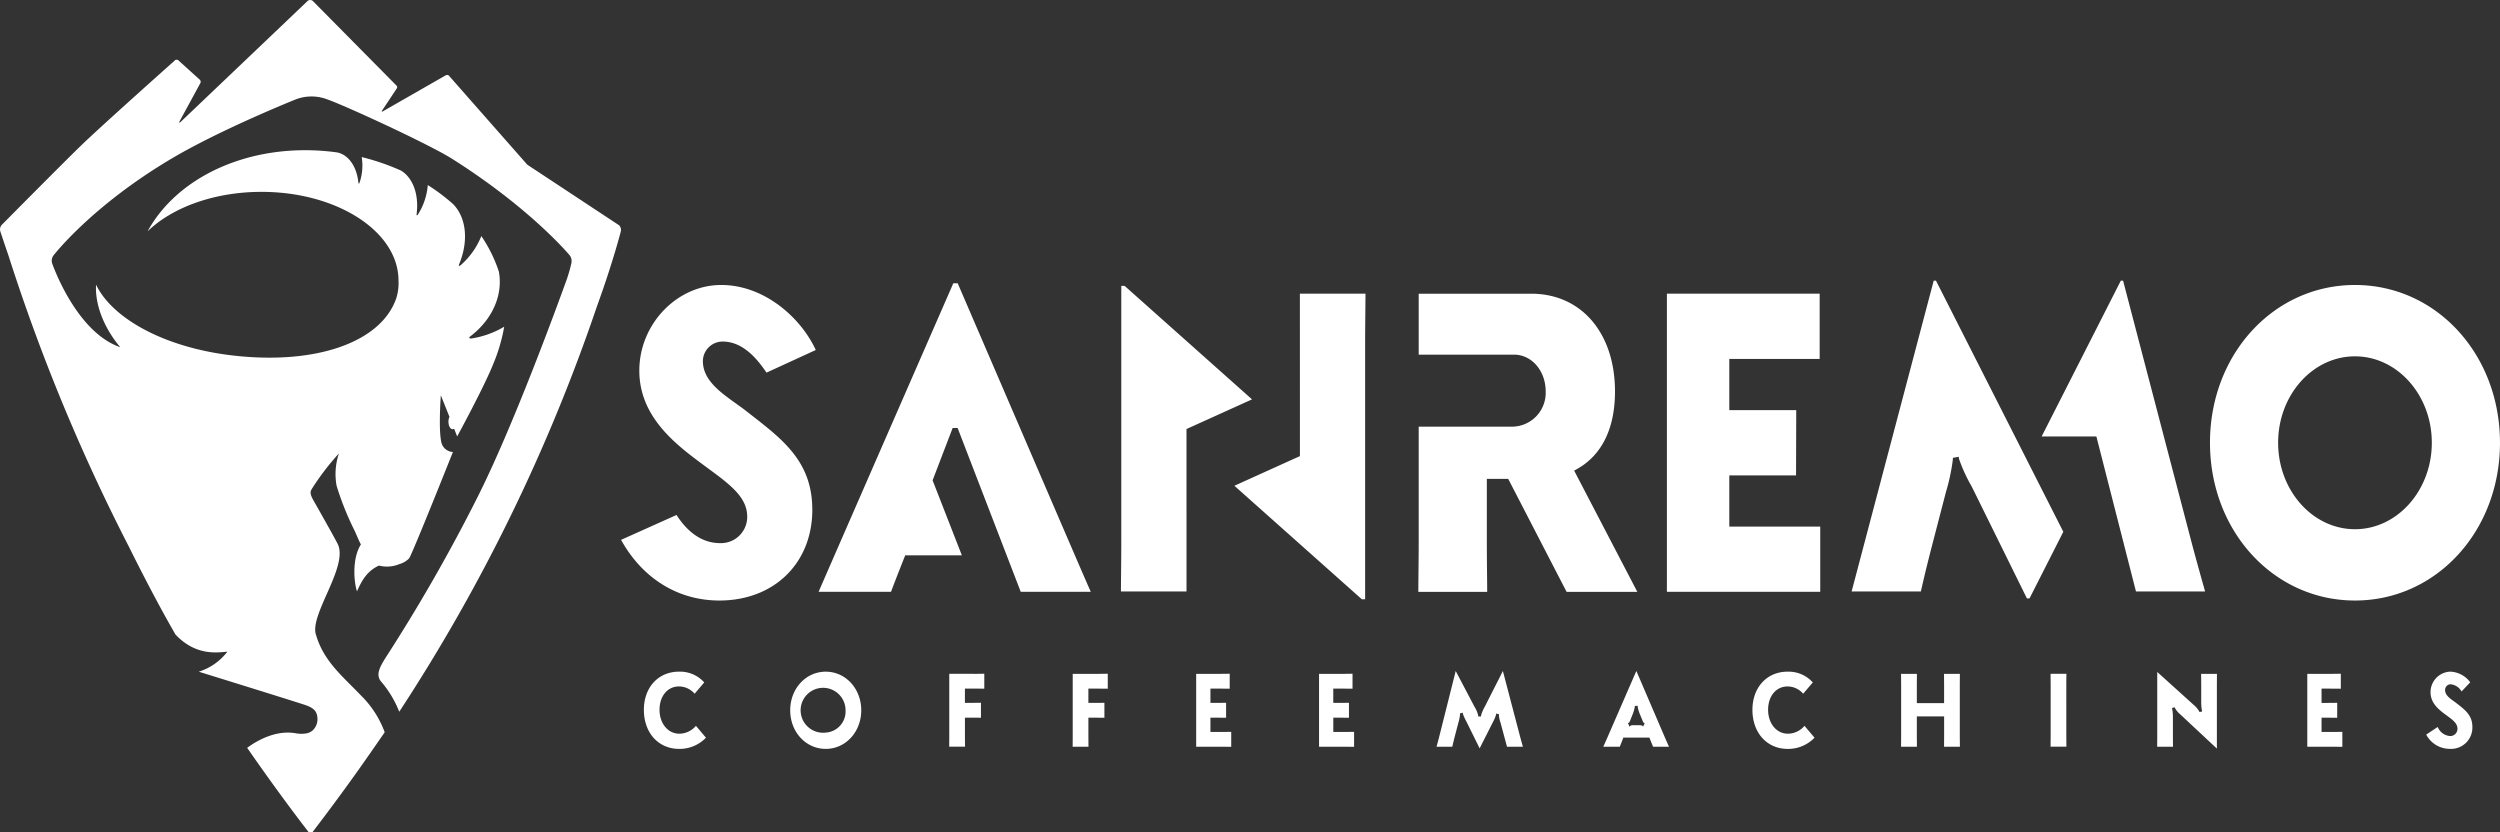 <?xml version="1.0" encoding="UTF-8" standalone="no"?> <svg xmlns:dc="http://purl.org/dc/elements/1.1/" xmlns:cc="http://creativecommons.org/ns#" xmlns:rdf="http://www.w3.org/1999/02/22-rdf-syntax-ns#" xmlns:svg="http://www.w3.org/2000/svg" xmlns="http://www.w3.org/2000/svg" xmlns:sodipodi="http://sodipodi.sourceforge.net/DTD/sodipodi-0.dtd" xmlns:inkscape="http://www.inkscape.org/namespaces/inkscape" width="492.742" height="164.041" viewBox="0 0 492.742 164.041" version="1.1" id="svg3" sodipodi:docname="Logo Sanremo blanco.svg" inkscape:version="1.0.1 (3bc2e813f5, 2020-09-07)"><rect x="0" y="0" width="492.742" height="164.041" fill="#333333" stroke="none"/><defs id="defs7"></defs><path id="Nosotros_Logo_Sanremo" data-name="Nosotros_Logo Sanremo" d="M733.96,382.91h13.152l.039-12.853H733.96V359.965h17.809V347.1H721.66v58.761h30.222V393.015H733.96Zm40.732-38.38h-.443c-1.337,5.054-14.221,53.838-16.18,61.258H771.72c.665-3,1.393-5.9,1.938-8.043l3-11.551a39.432,39.432,0,0,0,1.351-6.321l.021-.415,1.136-.216.091.479A31.238,31.238,0,0,0,781.674,385l.24.467,10.7,21.687h.521l6.655-13.121Zm4.706,78.13c0-.236,0-.455.007-.631h-3.127c0,.176.007.4.007.631,0,.555.011,1.207.011,1.638v3.5h-5.375v-3.5c0-.431.007-1.083.014-1.638,0-.236,0-.455,0-.631h-3.124c0,.176,0,.4.007.631,0,.555.011,1.207.011,1.638v9.829c0,.427-.007,1.079-.011,1.634,0,.236-.007.456-.007.631h3.124c0-.176,0-.4,0-.631-.007-.555-.014-1.207-.014-1.634v-3.716H776.3v3.716c0,.427-.007,1.079-.011,1.634,0,.236,0,.456-.007.631h3.127c0-.176-.007-.4-.007-.631-.007-.555-.014-1.207-.014-1.634V424.3c0-.431.007-1.083.014-1.638m-76.023-40.689.51-.28c4.931-2.725,7.541-8.019,7.541-15.31,0-11.531-6.637-19.278-16.514-19.278H672.739v12.01h18.776c3.507,0,6.254,3.192,6.254,7.268a6.674,6.674,0,0,1-6.549,6.928H672.739v22.882c0,1.722-.025,4.327-.049,6.541-.011,1.247-.021,2.365-.025,3.132h13.574c0-.767-.014-1.886-.025-3.132-.021-2.214-.046-4.818-.046-6.541V383.6h4.214l11.506,22.266h13.94Zm42.1,51.853c-2.209,0-3.873-2.022-3.873-4.7,0-2.713,1.579-4.611,3.838-4.611a4.072,4.072,0,0,1,3.074,1.434l1.9-2.225a6.4,6.4,0,0,0-4.973-2.122c-4.077,0-6.926,3.1-6.926,7.523,0,4.531,2.863,7.7,6.961,7.7a7.207,7.207,0,0,0,5.276-2.21l-1.977-2.337a4.317,4.317,0,0,1-3.3,1.55m107.31-.344h-2.1v-2.813h1.087c.38,0,.953.008,1.439.012.211,0,.4,0,.559.008v-2.953c-.155,0-.348.008-.559.008-.486.008-1.059.012-1.439.012h-1.087v-2.813h1.8c.38,0,.953.008,1.439.012.211,0,.4,0,.559.008V422.01c-.155,0-.348,0-.559.008-.485.008-1.059.012-1.439.012h-4.611v14.364h4.914c.38,0,.953.008,1.439.012.207,0,.4,0,.556.008V433.46c-.155,0-.349.008-.556.008-.485.008-1.059.012-1.439.012m24.668-5.526-.239-.188c-.162-.124-.331-.244-.5-.364-.826-.6-1.685-1.207-1.685-2.21a1.107,1.107,0,0,1,1.108-1.107,2.8,2.8,0,0,1,2.139,1.418l1.71-1.806a5.135,5.135,0,0,0-3.926-2.1,4.035,4.035,0,0,0-3.894,4.063c0,2.213,1.717,3.492,3.1,4.515l.214.156c1.066.787,1.991,1.466,1.991,2.505a1.426,1.426,0,0,1-1.464,1.454,2.881,2.881,0,0,1-2.434-1.79l-2.262,1.506a5.263,5.263,0,0,0,4.657,2.809,4.2,4.2,0,0,0,4.442-4.319c0-2.246-1.372-3.312-2.958-4.547m-77.06-5.294c0-.236,0-.455.007-.631h-3.123c0,.176,0,.4,0,.631.007.555.014,1.207.014,1.638v9.829c0,.427-.007,1.079-.014,1.634,0,.236,0,.456,0,.631H800.4c0-.176,0-.4-.007-.631,0-.555-.011-1.207-.011-1.634V424.3c0-.431.007-1.083.011-1.638m56.884-29.139c-8.354,0-15.146-7.647-15.146-17.044s6.792-17.029,15.146-17.029,15.146,7.639,15.146,17.029-6.8,17.044-15.146,17.044m28.579-17.044c0-17.436-12.554-31.092-28.579-31.092S828.7,359.042,828.7,376.478s12.554,31.1,28.579,31.1,28.579-13.66,28.579-31.1m-60.7,19.977L811.569,344.53h-.44l-15.611,30.717H806.31l7.8,30.541h13.627c-.514-1.814-1.8-6.385-2.575-9.333m-135.83,25.019-3.567,7.032a7.894,7.894,0,0,0-.718,1.65l-.025.272h-.552l-.021-.268a5.815,5.815,0,0,0-.714-1.65l-3.7-7.04-3.215,12.8c-.088.364-.288,1.115-.489,1.862l-.07.26h3.1c.148-.655.306-1.287.436-1.81l.778-2.977a8.172,8.172,0,0,0,.31-1.51l-.021-.26.552-.152.06.3a9.036,9.036,0,0,0,.647,1.41l2.628,5.322,2.564-5.066a7.591,7.591,0,0,0,.651-1.5l.056-.3.552.16-.021.256a6.3,6.3,0,0,0,.327,1.438l1.263,4.687h3.134c-.151-.531-.419-1.49-.591-2.142Zm137.627,1.187c.007.555.014,1.207.014,1.638v3.332a8.52,8.52,0,0,0,.126,1.522l.05.28-.493.136-.1-.164a4.254,4.254,0,0,0-1.006-1.2l-7.246-6.545v12.47c0,.427-.007,1.079-.01,1.634,0,.236-.007.456-.007.631h3.123c0-.176,0-.4-.007-.631-.007-.555-.01-1.207-.01-1.634v-3.572a8.459,8.459,0,0,0-.127-1.522l-.049-.28.492-.136.1.164a4.176,4.176,0,0,0,1,1.2l7.25,6.776V424.3c0-.431.007-1.083.01-1.638,0-.236.007-.455.007-.631h-3.123c0,.176,0,.4,0,.631M716.978,432.4l-.243-.188a1.921,1.921,0,0,0-.513-.056h-1.185a2.058,2.058,0,0,0-.507.056l-.222.252-.317-.711.229-.132a2.35,2.35,0,0,0,.2-.392l.436-1.095a7.81,7.81,0,0,0,.464-1.51l.021-.272.577-.016v.3a7.427,7.427,0,0,0,.482,1.5l.45,1.091a1.917,1.917,0,0,0,.2.412l.232.132Zm-1.315-10.884h-.049l-5.646,12.973c-.151.356-.4.9-.616,1.387-.084.188-.165.364-.232.516h3.261c.105-.284.235-.607.344-.883l.352-.911h5.143l.179.479c.06.148.141.348.229.559.1.252.211.519.3.755h3.145c-.257-.567-.626-1.4-.841-1.9Zm-122.622-50.55L581.876,345.05h-.862c-1.977,4.523-23.44,53.638-26.553,60.814h14.274c.774-2.1,2.575-6.632,2.659-6.84l.137-.348H582.7l-5.768-14.787,3.95-10.312h.985L594.24,405.7l.063.16h13.806c-.83-1.838-2.677-6.125-15.069-34.9m-7.914,51.061h-4.91v12.1c0,.427-.007,1.079-.011,1.634,0,.236,0,.456-.007.631h3.123c0-.176,0-.4-.007-.631,0-.555-.011-1.207-.011-1.634v-3.46h1.164c.38,0,.953.008,1.439.012.211,0,.4,0,.556.008v-2.953c-.155,0-.345.008-.556.008-.486.008-1.059.012-1.439.012H583.3v-2.813h1.822c.38,0,.953.008,1.442.012.208,0,.4,0,.556.008V422.01c-.155,0-.348,0-.556.008-.489.008-1.062.012-1.442.012m-29.255,11.579a4.428,4.428,0,1,1,3.908-4.395,4.176,4.176,0,0,1-3.908,4.395m0-12.006c-3.925,0-7,3.344-7,7.611s3.078,7.607,7,7.607,7-3.344,7-7.607-3.074-7.611-7-7.611m-58.815-99.922L481.58,304.109c-.31-.3-.865.1-.865.1l-12.237,7.008c-.074.04-.148-.06-.1-.136l2.941-4.431a.438.438,0,0,0-.07-.583L454.84,289.474a.785.785,0,0,0-1.1-.056l-24.988,23.8c-.317.288-.4.2-.186-.188l3.971-7.3a.611.611,0,0,0-.13-.883l-4.041-3.656a.557.557,0,0,0-.883.024s-14.756,13.137-18.649,16.937-15.357,15.374-15.357,15.374a1.356,1.356,0,0,0-.292,1.31s.573,1.746,1.586,4.695a375.85,375.85,0,0,0,23.757,57.442c3.852,7.755,6.9,13.361,9.18,17.308,3.989,4.223,8.154,3.556,10.229,3.376a11.4,11.4,0,0,1-5.645,3.951c1.389.428,16.12,4.99,20.777,6.492,1.706.551,2.561,1.175,2.621,2.721a3.031,3.031,0,0,1-.8,2.209,2.541,2.541,0,0,1-.267.248l-.1.072a1.728,1.728,0,0,1-.218.132,2.287,2.287,0,0,1-.795.28,5.756,5.756,0,0,1-2.139-.028c-3.978-.675-7.678,1.51-9.536,2.873q4.321,6.251,9.086,12.638c1.326,1.77,2.494,3.288,3.057,4.015h.707c2.93-3.827,5.825-7.735,8.5-11.483.932-1.258,5.758-8.231,5.758-8.231a19.66,19.66,0,0,0-4.724-7.3s-.169-.18-.3-.312c-3.275-3.412-6.993-6.433-8.473-11.463h0c-1.565-3.888,6.507-13.648,4.2-18.107-.151-.3-.44-.823-.809-1.5-.274-.523-.566-1.043-.862-1.558-.922-1.662-2.061-3.688-3.067-5.45-.756-1.335-.623-1.738-.376-2.2a49.879,49.879,0,0,1,5.389-7.068,12.761,12.761,0,0,0-.461,6.373,57.693,57.693,0,0,0,3.465,8.686c.331.631.922,2.177,1.33,2.881-1.794,2.769-1.372,7.523-.77,9.238.95-2.17,2-4,4.316-5.074a6.392,6.392,0,0,0,4.024-.288,4.338,4.338,0,0,0,1.917-1.119c.566-.671,8.646-20.98,8.646-20.98a2.465,2.465,0,0,1-2.195-1.61c-.728-2.3-.18-9.577-.19-9.565q.865,2.134,1.706,4.255a2.19,2.19,0,0,0-.2.947c0,.819.366,1.486.816,1.482a.516.516,0,0,0,.3-.1c.2.512.4,1.019.6,1.526,0,0,5.322-9.761,7.161-14.4a34.077,34.077,0,0,0,2.11-7.228,17.935,17.935,0,0,1-6.465,2.317c-.334.08-.556-.188-.3-.352,4.738-3.584,6.518-8.558,5.709-12.833a27.963,27.963,0,0,0-3.451-7,15.009,15.009,0,0,1-4.08,5.745c-.2.212-.443.132-.331-.1,2.075-4.962,1.291-9.449-1.143-11.934a38.366,38.366,0,0,0-5-3.764,12.7,12.7,0,0,1-1.935,5.793c-.109.216-.313.22-.274.012.528-4.159-.844-7.284-3.039-8.642a44.892,44.892,0,0,0-7.777-2.677,10.417,10.417,0,0,1-.426,5.046c-.046.192-.2.24-.211.072-.359-3.5-2.128-5.625-4.2-6.033-.151-.024-.306-.044-.461-.064l-.116-.012.007,0c-.13-.016-.264-.036-.394-.052-16.078-1.862-30.465,4.8-36.4,15.678,4.843-4.691,13.092-7.779,22.459-7.779,14.907,0,26.993,7.823,26.993,17.476a9.874,9.874,0,0,1-.419,3.436c-2.916,8.646-15.677,13.253-32.258,11.335-13.616-1.578-23.8-7.388-26.93-13.952-.239,3.86,1.509,8.462,4.766,12.326-8.822-3.032-13.454-16.617-13.454-16.617a1.791,1.791,0,0,1,.253-1.418s7.383-9.677,23.243-19.1c9.761-5.8,24.64-11.751,24.64-11.751a8.748,8.748,0,0,1,6.11.032c3.472,1.207,20.028,8.818,24.615,11.719,15.646,9.884,23.243,19.1,23.243,19.1a1.975,1.975,0,0,1,.271,1.458,30.77,30.77,0,0,1-.869,3.077c-2.234,6.193-10.633,29.111-17.591,42.963a337.862,337.862,0,0,1-18.076,31.6c-1.066,1.714-2.156,3.432-.978,4.823a20.6,20.6,0,0,1,3.577,5.953l.2-.288a352.16,352.16,0,0,0,38.745-79.533c3.169-8.722,4.7-14.731,4.7-14.731a1.352,1.352,0,0,0-.292-1.314Zm29.93,112.143c-2.206,0-3.873-2.022-3.873-4.7,0-2.713,1.579-4.611,3.834-4.611a4.085,4.085,0,0,1,3.081,1.434l1.9-2.225a6.4,6.4,0,0,0-4.977-2.122c-4.077,0-6.922,3.1-6.922,7.523,0,4.531,2.863,7.7,6.961,7.7a7.2,7.2,0,0,0,5.276-2.21l-1.977-2.337a4.317,4.317,0,0,1-3.3,1.55m26.236-44.145c0-9.321-5.6-13.672-12.079-18.711l-.967-.755c-.64-.5-1.326-.987-2.012-1.479-3.2-2.293-6.507-4.662-6.507-8.354a3.885,3.885,0,0,1,3.915-3.844c3.961,0,6.785,3.388,8.621,6.125l9.715-4.463c-2.99-6.461-10.208-12.813-18.635-12.813-8.751,0-16.145,7.731-16.145,16.881,0,9.209,7.32,14.639,12.663,18.607l.893.659c4.309,3.172,7.71,5.678,7.71,9.509a5.172,5.172,0,0,1-5.353,5.222c-4.119,0-6.908-2.929-8.579-5.55L515.53,395.62c4.207,7.611,11.235,11.958,19.367,11.958,10.792,0,18.326-7.36,18.326-17.9m61.552-44.117h-.654v50.554c0,1.73-.021,4.339-.046,6.549-.01,1.246-.021,2.365-.025,3.128h12.923V373.777l12.916-5.845Zm-5.318,76.468h-4.91v12.1c0,.427,0,1.079-.01,1.634,0,.236,0,.456-.007.631h3.124c0-.176,0-.4-.007-.631,0-.555-.01-1.207-.01-1.634v-3.46H608.8c.38,0,.953.008,1.442.012.208,0,.4,0,.552.008v-2.953c-.151,0-.345.008-.552.008-.489.008-1.062.012-1.442.012h-1.164v-2.813h1.822c.38,0,.953.008,1.439.012.211,0,.4,0,.559.008V422.01c-.155,0-.348,0-.559.008-.485.008-1.059.012-1.439.012m48.551,11.451h-2.1v-2.813h1.087c.38,0,.953.008,1.439.012.208,0,.4,0,.559.008v-2.953c-.155,0-.352.008-.559.008-.485.008-1.059.012-1.439.012H655.9v-2.813h1.8c.38,0,.953.008,1.439.012.211,0,.4,0,.559.008V422.01c-.154,0-.348,0-.559.008-.485.008-1.059.012-1.439.012H653.1v14.364h4.91c.38,0,.953.008,1.439.012.207,0,.4,0,.556.008V433.46c-.155,0-.348.008-.556.008-.486.008-1.059.012-1.439.012m-24.218,0h-2.1v-2.813h1.087c.38,0,.953.008,1.439.012.207,0,.4,0,.559.008v-2.953c-.159,0-.352.008-.559.008-.486.008-1.059.012-1.439.012h-1.087v-2.813h1.8c.38,0,.953.008,1.439.012.211,0,.4,0,.559.008V422.01c-.158,0-.348,0-.559.008-.485.008-1.059.012-1.439.012h-4.611v14.364h4.914c.377,0,.95.008,1.439.012.207,0,.4,0,.556.008V433.46c-.155,0-.348.008-.556.008-.489.008-1.062.012-1.439.012m15.533-54.366-12.916,5.845,25.118,22.37h.651V356.776c0-1.73.025-4.339.046-6.553.014-1.243.021-2.361.028-3.124H649.323Z" transform="translate(-393.119 -289.217)" fill="#303031" style="fill:#ffffff;fill-opacity:1"></path></svg> 